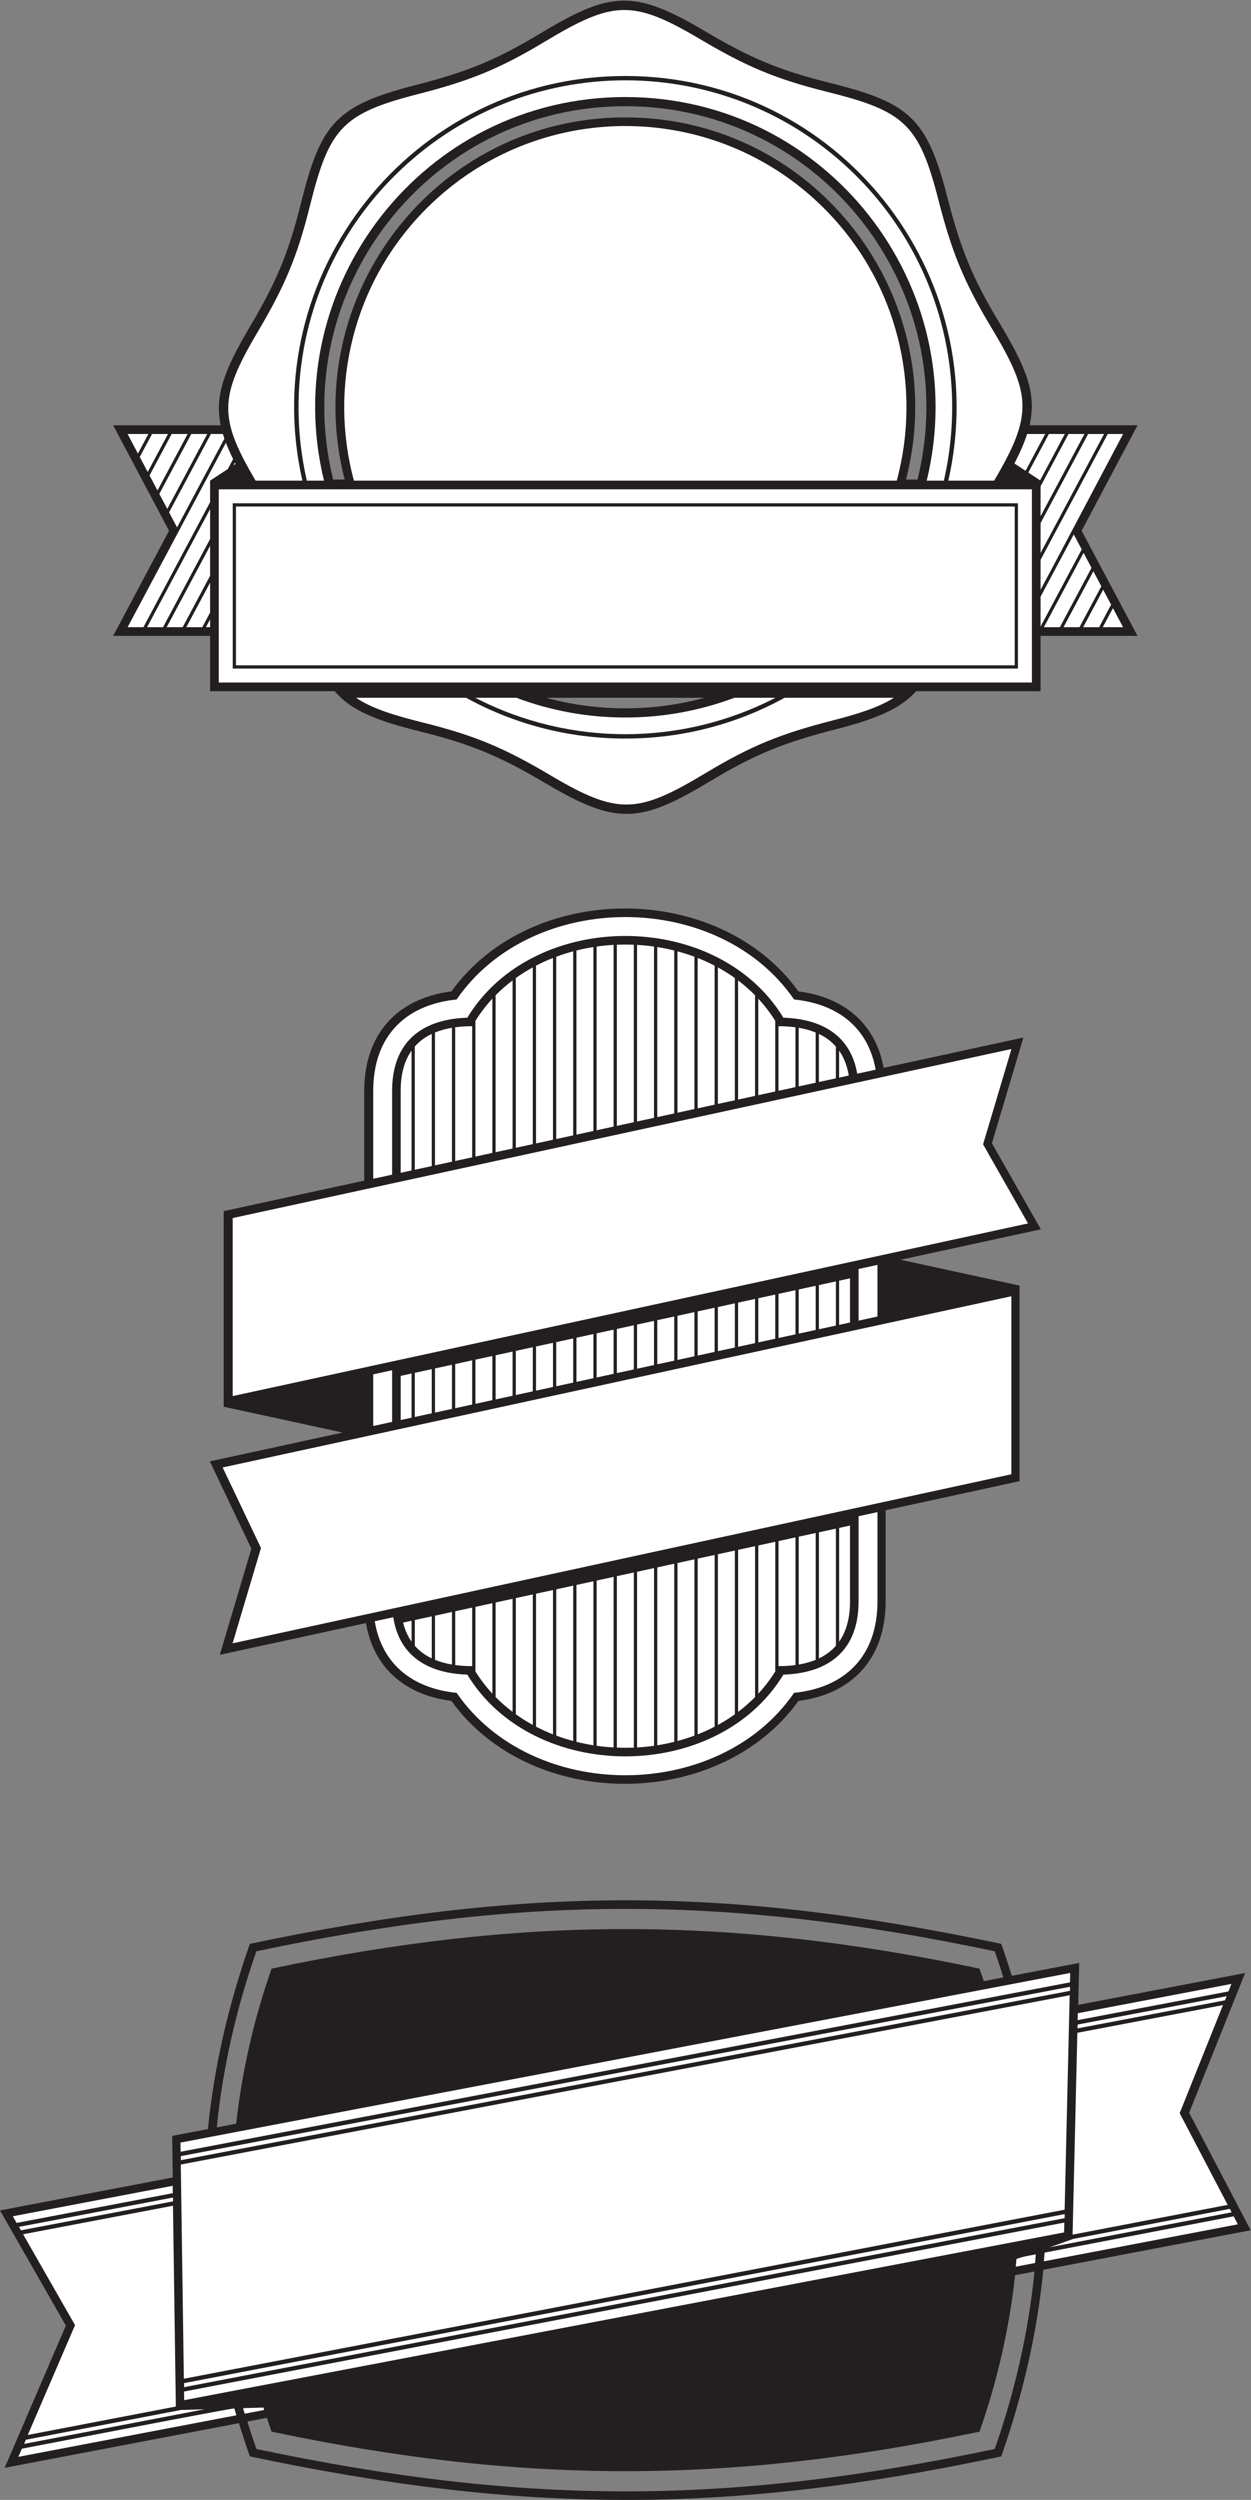 <?xml version="1.0" encoding="UTF-8" standalone="no"?>
<svg
   xmlns:dc="http://purl.org/dc/elements/1.1/"
   xmlns:cc="http://creativecommons.org/ns#"
   xmlns:rdf="http://www.w3.org/1999/02/22-rdf-syntax-ns#"
   xmlns:svg="http://www.w3.org/2000/svg"
   xmlns="http://www.w3.org/2000/svg"
   viewBox="0 0 443.013 884.933"
   height="884.933"
   width="443.013"
   xml:space="preserve"
   id="svg2"
   version="1.1"><rect x="0" y="0" width="443.013" height="884.933" fill="#808080" stroke="none"/><defs
     id="defs6" /><g
     transform="matrix(1.333,0,0,-1.333,0,884.933)"
     id="g10"><g
       transform="scale(0.1)"
       id="g12"><path
         id="path14"
         style="fill:#231f20;fill-opacity:1;fill-rule:evenodd;stroke:none"
         d="m 2873.52,5229.19 148.39,-279.09 h -257.48 v -146.96 h -330.37 c -43.08,-47.52 -106.6,-73.75 -215.76,-101.72 -134.69,-34.5 -211.6,-65.2 -331.05,-136.98 -186.59,-112.12 -248.36,-118.05 -437.15,-6.26 -119.67,70.86 -195.72,103.52 -330.96,137.23 -117.49,29.29 -184.437,54.53 -230.085,107.73 H 558.164 V 4950.1 H 300.688 l 148.39,279.09 -148.457,280.07 h 285.59 c -16.035,77.05 8.484,144.79 76.148,259.06 70.86,119.67 103.52,195.72 137.231,330.96 52.66,211.21 92.144,259.08 304.7,313.54 134.69,34.5 211.61,65.2 331.06,136.98 186.58,112.11 248.34,118.05 437.15,6.26 119.65,-70.85 195.74,-103.54 330.96,-137.24 211.21,-52.65 259.08,-92.14 313.53,-304.69 34.51,-134.69 65.2,-211.61 136.97,-331.06 72.6,-120.8 100.67,-189.29 81.1,-273.81 h 286.91 L 2873.52,5229.19 Z M 1661.29,6356.62 c 521.11,0 899.96,-489.64 776.25,-991.45 h -30.57 c 124.36,484.37 -240.47,961.78 -745.68,961.78 -505.2,0 -870.024,-477.41 -745.681,-961.78 h -30.554 c -123.715,501.81 255.135,991.45 776.235,991.45 z m 210.47,-1570.94 c -137.54,-37.43 -283.4,-37.43 -420.92,0 h 420.92 v 0" /><path
         id="path16"
         style="fill:#ffffff;fill-opacity:1;fill-rule:evenodd;stroke:none"
         d="m 2197.48,6394.74 c 204.08,-50.88 243.83,-85.07 295.49,-286.77 35.19,-137.32 66.6,-215.95 139.76,-337.68 107.56,-179.02 112.17,-231.84 8.38,-407.99 h -121.72 c 124.03,548.36 -291.89,1074.59 -858.06,1074.59 -566.18,0 -982.092,-526.23 -858.068,-1074.59 H 679.008 c -97.531,165.7 -97.653,220.44 4.742,393.38 72.223,121.97 105.613,199.78 139.961,337.6 50.875,204.06 85.062,243.81 286.769,295.49 137.32,35.18 215.95,66.59 337.68,139.75 180.27,108.33 232.56,112.26 411.72,6.17 121.98,-72.21 199.79,-105.61 337.6,-139.95 z M 2507.5,5362.3 h -45.55 c 125.28,516.41 -264.96,1018.69 -800.63,1018.69 -535.66,0 -925.898,-502.28 -800.621,-1018.69 h -45.547 c -64.589,281.68 12.786,589.29 232.248,808.75 339.12,339.12 888.75,339.12 1227.85,0 219.46,-219.46 296.84,-527.07 232.25,-808.75 z m -132.77,-576.62 c -37.91,-24.16 -89.12,-41.4 -162.54,-60.21 -137.33,-35.18 -215.96,-66.6 -337.7,-139.75 -180.27,-108.33 -232.55,-112.26 -411.72,-6.18 -121.97,72.22 -199.79,105.61 -337.6,139.96 -82.98,20.69 -138.779,38.63 -179.268,66.18 H 1238.2 c 125.55,-69.04 269.76,-108.33 423.13,-108.33 153.36,0 297.58,39.29 423.12,108.33 h 290.28 z m -1003.03,0 c 90.09,-33.87 187.69,-52.43 289.62,-52.43 101.94,0 199.54,18.56 289.64,52.43 h 109.08 c -249.36,-128.98 -548.05,-128.98 -797.42,0 h 109.08 v 0" /><path
         id="path18"
         style="fill:#ffffff;fill-opacity:1;fill-rule:evenodd;stroke:none"
         d="M 2382.4,5362.3 H 940.18 c -67.176,249.51 -2.836,527.04 193.03,722.9 291.69,291.69 764.49,291.7 1056.17,0 195.87,-195.86 260.21,-473.39 193.02,-722.9 v 0" /><path
         id="path20"
         style="fill:#ffffff;fill-opacity:1;fill-rule:evenodd;stroke:none"
         d="M 581.211,5339.26 H 2741.39 V 4826.18 H 581.211 v 513.08 z m 45.68,-45.69 v -421.7 H 2695.7 v 421.7 H 626.891 Z m -8.621,-426.02 v 434.64 H 2704.32 V 4863.24 H 618.27 v 4.31 z m -279.352,618.67 27.535,-51.95 27.735,51.95 h -55.27 z m 32.387,-61.1 21.129,-39.86 53.894,100.96 h -42.406 l -32.617,-61.1 z m 25.98,-49.01 21.121,-39.86 80.055,149.97 h -42.402 l -58.774,-110.11 z m 25.977,-49.01 21.125,-39.86 106.215,198.98 H 508.199 L 423.262,5327.1 Z m 25.976,-49.01 21.121,-39.86 125.778,235.62 c -1.446,4.17 -2.793,8.28 -4.028,12.37 H 560.336 L 449.238,5278.09 Z M 339.039,4973.14 h 41.957 l 177.168,331.9 -0.004,57.26 47.02,30.83 14.121,26.44 c -7.516,15.23 -13.926,29.61 -19.211,43.44 L 339.039,4973.14 Z m 51.688,0 h 42.402 l 125.035,234.24 v 79.43 L 390.727,4973.14 Z m 52.14,0 h 42.403 l 72.894,136.56 v 79.44 l -115.297,-216 z m 52.137,0 h 42.402 l 20.758,38.89 v 79.43 l -63.16,-118.32 z m 52.137,0 h 11.023 v 20.65 l -11.023,-20.65 z m 73.015,429.79 5.688,3.73 -1.817,3.53 -3.871,-7.26 z M 2773.26,4973.14 h 42.4 l 84.11,157.59 -21.16,39.79 -105.35,-197.38 z m 52.13,0 h 42.4 l 58.01,108.65 -21.17,39.8 -79.24,-148.45 z m 52.15,0 h 42.38 l 31.9,59.72 -21.18,39.79 -53.1,-99.51 z m 52.13,0 h 53.88 l -26.89,50.59 -26.99,-50.59 z m -55.92,206.51 -21.15,39.81 -88.17,-165.17 v -79.44 l 109.32,204.8 z m 109.92,306.57 h -40.8 l -178.44,-334.26 v -79.44 c 73.56,137.8 146.02,275.53 219.24,413.7 z m -50.54,0 h -42.41 l -126.29,-236.59 v -79.44 l 168.7,316.03 z m -52.13,0 h -42.41 l -74.16,-138.92 v -79.44 L 2881,5486.22 Z m -52.15,0 h -42.4 l -54.71,-102.49 31.4,-20.59 65.71,123.08 z m -52.13,0 h -48.03 c -7.65,-24 -18.9,-49.66 -33.79,-78.34 l 29.63,-19.42 52.19,97.76 v 0" /><path
         id="path22"
         style="fill:#231f20;fill-opacity:1;fill-rule:evenodd;stroke:none"
         d="M 2647.36,112.91 C 1925.35,-39.414 1385.2,-36.73 663.754,115.566 c -10.34,29.485 -20.008,58.899 -29.024,88.25 L 12.406,85.203 174.934,462.832 0,768.75 l 459.004,87.48 -1.582,110.43 94.953,18.098 c 16.188,162.872 53.305,326.312 111.379,491.852 730.876,154.29 1265.346,154.29 1996.226,0 9.92,-28.34 19.26,-56.6 27.97,-84.83 l 179.08,34.14 -2.62,-111.24 443.36,84.49 L 3159.12,1028.18 3322.6,716.094 2771.7,611.102 C 2755.72,447.02 2718.48,282.363 2659.98,115.566 l -12.62,-2.656 z m -2071.505,876.328 51.563,9.825 c 15.457,139.037 46.797,277.007 94.09,411.787 663.802,140.07 1216.912,140.07 1880.722,0 3.88,-11.06 7.63,-22.15 11.29,-33.25 l 52.12,9.93 c -7.24,23.15 -14.9,46.26 -22.98,69.36 -711.7,150.14 -1249.89,150.14 -1961.582,0 C 626.742,1302 591.684,1145.82 575.855,989.238 Z m 2172.385,-382.605 -51.52,-9.817 c -15.29,-140.285 -46.8,-279.511 -94.49,-415.488 -663.81,-140.059 -1216.92,-140.059 -1880.722,0 -4.278,12.195 -8.422,24.414 -12.438,36.66 l -52.043,-9.922 c 7.551,-24.289 15.555,-48.546 24.051,-72.773 711.692,-150.137 1249.882,-150.137 1961.582,0 54.76,156.133 89.94,313.555 105.58,471.34 v 0" /><path
         id="path24"
         style="fill:#ffffff;fill-opacity:1;fill-rule:evenodd;stroke:none"
         d="m 650.074,228.984 51.727,9.856 -1.981,6.383 -54.093,-1.571 c 1.429,-4.89 2.882,-9.785 4.347,-14.668 z m 2048.426,390.403 51.29,9.785 c 0.68,7.644 1.28,15.293 1.85,22.945 -22.54,-4.449 -30.27,-4.804 -51.27,-12.215 -0.58,-6.836 -1.21,-13.672 -1.87,-20.515 z m 74.7,14.238 515.34,98.223 -11.16,21.289 -502.32,-96.41 c -0.59,-7.696 -1.19,-15.399 -1.86,-23.102 z m 488.26,149.898 -127.53,243.487 115.03,287.08 -386.85,-73.64 -12.64,-535.97 411.99,79.043 z m 2,566.767 7.99,19.93 -408.13,-77.78 -0.43,-18.41 400.57,76.26 z M 34.059,753.215 44.141,735.574 459.039,814.57 458.762,834.16 34.059,753.215 Z M 61.383,705.43 199.352,464.16 73.812,172.48 467.145,247.949 459.516,781.23 61.383,705.43 Z M 58.125,136.023 48.809,114.387 627.852,224.746 c -1.797,6.082 -3.575,12.156 -5.325,18.231 C 607.742,242.551 116.898,147.246 58.125,136.023 v 0" /><path
         id="path26"
         style="fill:#ffffff;fill-opacity:1;fill-rule:evenodd;stroke:none"
         d="m 479.48,948.887 2363.63,450.473 -0.59,-24.98 L 479.828,924.57 479.48,948.887 Z M 2841.72,1340.18 2828.3,770.715 488.453,321.785 480.316,890.605 2841.72,1340.18 Z m -14.24,-603.688 -0.6,-26.121 L 489.262,264.844 488.941,287.82 2827.48,736.492 v 0" /><path
         id="path28"
         style="fill:#ffffff;fill-opacity:1;fill-rule:evenodd;stroke:none"
         d="m 50.453,725.078 409.059,77.883 0.144,-10.117 -403.972,-76.914 -5.231,9.148 z m 2792.277,637.602 -0.25,-10.8 -2361.839,-449.653 -0.153,10.734 2362.242,449.719 z m -14.21,-603.676 -0.28,-10.813 -2338.978,-448.757 -0.157,10.73 2339.415,448.84 z m 34.41,503.336 395.78,75.34 -4.39,-10.98 -391.64,-74.55 0.25,10.19 z m -13.44,-569.559 417.81,80.157 4.83,-9.215 -483.56,-92.778 60.92,21.516 v 0.32 z M 68.652,159.785 l 412.211,79.082 62.282,1.809 -479.25,-91.953 4.758,11.062 v 0" /><path
         id="path30"
         style="fill:#231f20;fill-opacity:1;fill-rule:evenodd;stroke:none"
         d="m 1199.16,2121.77 c -125.56,16.13 -207.152,90.08 -226.887,206.75 l -388.296,-84.25 83.882,281.77 -110.379,231.87 352.7,76.54 -315.942,68.56 v 519.4 l 373.379,81.03 v 238.13 c 0,149.89 86.383,245.76 231.563,264.39 211.73,293.54 710.31,293.56 922.03,0 124.26,-15.95 205.45,-88.51 226.27,-203.08 l 371.33,80.58 -83.63,-280.84 129.94,-228.51 -372.52,-80.84 315.94,-68.56 v -519.4 l -355.77,-77.2 v -241.96 c 0,-149.84 -86.42,-245.74 -231.56,-264.38 -211.72,-293.55 -710.32,-293.56 -922.05,0 v 0" /><path
         id="path32"
         style="fill:#ffffff;fill-opacity:1;fill-rule:evenodd;stroke:none"
         d="m 2109.57,3984.48 c 116.76,-11.8 196.95,-75.35 216.74,-186.44 l -49.04,-10.64 c -16.86,99.15 -90.79,145.23 -196.12,148.73 -175.86,289.44 -663.84,289.43 -839.71,0 -120.42,-4 -199.76,-63.61 -199.76,-194.56 v -222.3 l -50.164,-10.89 v 233.19 c 0,146.11 86.184,229.23 221.504,242.91 201.07,291.79 695.48,291.81 896.55,0 z m 221.5,-704.8 v -137.12 l -50.15,-10.89 v 137.13 l 50.15,10.88 z m 0,-656.52 v -237.01 c 0,-146.05 -86.23,-229.22 -221.5,-242.9 -201.07,-291.8 -695.49,-291.82 -896.56,0 -118.03,11.93 -198.7,76.76 -217.362,190.11 l 49.102,10.66 c 15.63,-101.7 90.06,-148.88 196.68,-152.42 175.86,-289.44 663.86,-289.43 839.72,0 120.37,4.01 199.77,63.65 199.77,194.55 v 226.12 l 50.15,10.89 z m -1339.554,228.7 v 137.12 l 50.164,10.88 v -137.11 l -50.164,-10.89 v 0" /><path
         id="path34"
         style="fill:#ffffff;fill-opacity:1;fill-rule:evenodd;stroke:none"
         d="m 2059.57,2200.07 c -13.28,-21.37 -28.4,-41.07 -45.04,-59.05 v 393.57 l 45.04,9.79 v -344.31 z m -53.67,-68.03 c -14.08,-14.27 -29.14,-27.42 -45.06,-39.43 v 430.33 l 45.06,9.78 v -400.68 z m -53.67,-45.74 c -14.44,-10.33 -29.48,-19.78 -45.06,-28.32 v 453.32 l 45.06,9.77 V 2086.3 Z m -53.69,-32.87 c -14.61,-7.6 -29.65,-14.46 -45.06,-20.5 v 466.72 l 45.06,9.78 v -456 z m -53.68,-23.74 c -14.74,-5.46 -29.78,-10.26 -45.06,-14.35 V 2488 l 45.06,9.77 v -468.08 z m -53.67,-16.55 c -14.84,-3.71 -29.9,-6.75 -45.06,-9.15 v 472.36 l 45.06,9.78 v -472.99 z m -53.69,-10.48 c -14.92,-2.12 -29.96,-3.6 -45.06,-4.46 v 466.5 l 45.06,9.77 v -471.81 z m -53.67,-4.84 c -15.02,-0.6 -30.06,-0.62 -45.06,0 v 455.24 l 45.06,9.77 v -465.01 z m -53.69,0.38 c -15.08,0.86 -30.12,2.35 -45.06,4.46 v 438.75 l 45.06,9.77 V 1998.2 Z m -53.67,5.79 c -15.18,2.4 -30.22,5.44 -45.06,9.15 v 416.62 l 45.06,9.77 v -435.54 z m -53.69,11.35 c -15.26,4.09 -30.3,8.88 -45.05,14.35 v 388.42 l 45.05,9.77 v -412.54 z m -53.67,17.59 c -15.4,6.04 -30.44,12.91 -45.06,20.5 v 353.03 l 45.06,9.78 v -383.31 z m -53.68,25.05 c -15.61,8.52 -30.64,17.99 -45.06,28.32 v 308.5 l 45.06,9.79 v -346.61 z m -53.68,34.62 c -15.91,12.01 -30.99,25.17 -45.06,39.44 v 251.12 l 45.06,9.78 V 2092.6 Z m -53.68,48.42 c -16.67,17.98 -31.77,37.68 -45.06,59.05 v 171.45 l 45.06,9.77 v -240.27 z m -53.68,73.17 c -15.65,0.01 -30.73,0.93 -45.06,2.88 v 142.79 l 45.06,9.78 v -155.45 z m -53.68,4.2 c -16.12,2.72 -31.21,6.83 -45.06,12.51 v 117.31 l 45.06,9.79 v -139.61 z m -53.68,16.33 c -17.42,8.29 -32.61,19.32 -45.06,33.48 v 68.36 l 45.06,9.78 v -111.62 z m -53.67,44.42 c -9.99,14.18 -17.63,30.97 -22.54,50.66 l 22.54,4.9 v -55.56 z m 974.84,267.1 45.06,9.78 v -338.94 c -14.33,-1.95 -29.41,-2.88 -45.06,-2.89 v 332.05 z m 53.68,11.65 45.05,9.78 v -336.76 c -13.84,-5.69 -28.94,-9.8 -45.05,-12.52 v 339.5 z m 53.69,11.65 45.06,9.78 v -311.13 c -12.47,-14.15 -27.66,-25.18 -45.06,-33.48 v 334.83 z m 53.67,11.65 28.89,6.26 v -201.3 c 0,-45.81 -10.45,-80.88 -28.89,-107.04 v 302.08 z M 1064.47,2867.7 v 117.24 l 28.89,6.27 v -117.25 l -28.89,-6.26 z m 37.5,125.38 45.06,9.78 v -117.24 l -45.06,-9.79 v 117.25 z m 53.68,11.65 45.06,9.78 v -117.25 l -45.06,-9.78 v 117.25 z m 53.68,11.66 45.06,9.77 v -117.25 l -45.06,-9.78 v 117.26 z m 53.68,11.64 45.06,9.77 v -117.24 l -45.06,-9.78 v 117.25 z m 53.68,11.65 45.06,9.77 v -117.24 l -45.06,-9.78 v 117.25 z m 53.68,11.65 45.06,9.77 v -117.24 l -45.06,-9.79 v 117.26 z m 53.68,11.65 45.06,9.77 V 2955.5 l -45.06,-9.78 v 117.26 z m 53.68,11.65 45.05,9.77 v -117.25 l -45.05,-9.77 v 117.25 z m 53.68,11.65 45.06,9.77 V 2978.8 l -45.06,-9.78 v 117.26 z m 53.67,11.64 45.06,9.78 v -117.25 l -45.06,-9.77 v 117.24 z m 53.69,11.65 45.06,9.78 V 3002.1 l -45.06,-9.79 v 117.26 z m 53.67,11.65 45.06,9.79 v -117.26 l -45.06,-9.79 v 117.26 z m 53.69,11.65 45.06,9.77 V 3025.4 l -45.06,-9.78 v 117.25 z m 53.67,11.65 45.06,9.78 v -117.26 l -45.06,-9.77 v 117.25 z m 53.68,11.65 45.06,9.78 v -117.26 l -45.06,-9.77 v 117.25 z m 53.69,11.64 45.06,9.79 v -117.26 l -45.06,-9.77 v 117.24 z m 53.67,11.65 45.06,9.79 v -117.26 l -45.06,-9.78 v 117.25 z m 53.69,11.65 45.04,9.78 v -117.25 l -45.04,-9.78 v 117.25 z m 53.67,11.66 45.06,9.77 v -117.25 l -45.06,-9.78 v 117.26 z m 53.68,11.64 45.05,9.78 v -117.26 l -45.05,-9.77 v 117.25 z m 53.69,11.65 45.06,9.78 v -117.25 l -45.06,-9.78 v 117.25 z m 53.67,11.65 28.89,6.26 v -117.25 l -28.89,-6.26 v 117.25 z m -1164.77,286.5 v 217.36 c 0,45.84 10.44,80.93 28.89,107.09 v -318.18 l -28.89,-6.27 z m 37.5,335.36 c 12.45,14.15 27.64,25.19 45.06,33.47 v -350.91 l -45.06,-9.78 v 327.22 z m 53.68,37.27 c 13.85,5.67 28.94,9.78 45.06,12.51 v -355.56 l -45.06,-9.79 v 352.84 z m 53.68,13.81 c 14.34,1.95 29.4,2.88 45.06,2.89 v -348.11 l -45.06,-9.78 v 355 z m 53.68,17.01 c 13.29,21.37 28.4,41.05 45.06,59.04 v -409.63 l -45.06,-9.77 v 360.36 z m 53.68,68.02 c 14.07,14.28 29.15,27.42 45.06,39.44 v -446.39 l -45.06,-9.78 v 416.73 z m 53.68,45.75 c 14.42,10.32 29.45,19.78 45.06,28.31 v -469.36 l -45.06,-9.78 v 450.83 z m 53.68,32.87 c 14.62,7.59 29.66,14.45 45.06,20.5 v -482.77 l -45.06,-9.78 v 472.05 z m 53.68,23.73 c 14.75,5.48 29.79,10.27 45.05,14.35 v -488.71 l -45.05,-9.78 v 484.14 z m 53.68,16.56 c 14.84,3.7 29.88,6.75 45.06,9.14 v -488.41 l -45.06,-9.78 v 489.05 z m 53.67,10.48 c 14.94,2.11 29.98,3.59 45.06,4.46 v -482.56 l -45.06,-9.78 v 487.88 z m 53.69,4.83 c 15,0.62 30.04,0.61 45.06,0 v -471.27 l -45.06,-9.79 v 481.06 z m 53.67,-0.37 c 15.1,-0.87 30.14,-2.34 45.06,-4.46 v -454.8 l -45.06,-9.78 v 469.04 z m 53.69,-5.8 c 15.16,-2.4 30.22,-5.44 45.06,-9.14 v -432.68 l -45.06,-9.77 v 451.59 z m 53.67,-11.35 c 15.28,-4.09 30.32,-8.88 45.06,-14.35 v -404.46 l -45.06,-9.78 v 428.59 z m 53.68,-17.58 c 15.41,-6.06 30.45,-12.91 45.06,-20.5 v -369.09 l -45.06,-9.78 v 399.37 z m 53.69,-25.06 c 15.58,-8.53 30.62,-17.99 45.06,-28.31 v -324.56 l -45.06,-9.78 v 362.65 z m 53.67,-34.62 c 15.92,-12.01 30.98,-25.17 45.06,-39.44 v -267.16 l -45.06,-9.79 v 316.39 z m 53.69,-48.42 c 16.66,-17.99 31.76,-37.68 45.04,-59.06 v -187.48 l -45.04,-9.77 v 256.31 z m 53.67,-73.16 c 15.65,-0.01 30.73,-0.94 45.06,-2.89 v -158.84 l -45.06,-9.78 v 171.51 z m 53.68,-4.2 c 16.11,-2.73 31.21,-6.84 45.05,-12.51 v -133.37 l -45.05,-9.78 v 155.66 z m 53.69,-16.31 c 17.42,-8.3 32.59,-19.33 45.06,-33.5 v -84.42 l -45.06,-9.78 v 127.7 z m 53.67,-44.44 c 12.48,-17.73 21.31,-39.55 25.7,-66.04 l -25.7,-5.57 v 71.61 0" /><path
         id="path36"
         style="fill:#ffffff;fill-opacity:1;fill-rule:evenodd;stroke:none"
         d="m 618.141,2931.29 c 738.239,160.21 1374.669,298.32 2112.909,458.52 l -119.39,209.99 75.39,253.19 L 618.141,3404.03 V 2931.29 Z M 2686.84,3196.43 C 1948.59,3036.22 1329.78,2901.94 591.531,2741.73 l 101.785,-213.81 -75.386,-253.19 2068.91,448.96 v 472.74 0" /></g></g></svg>